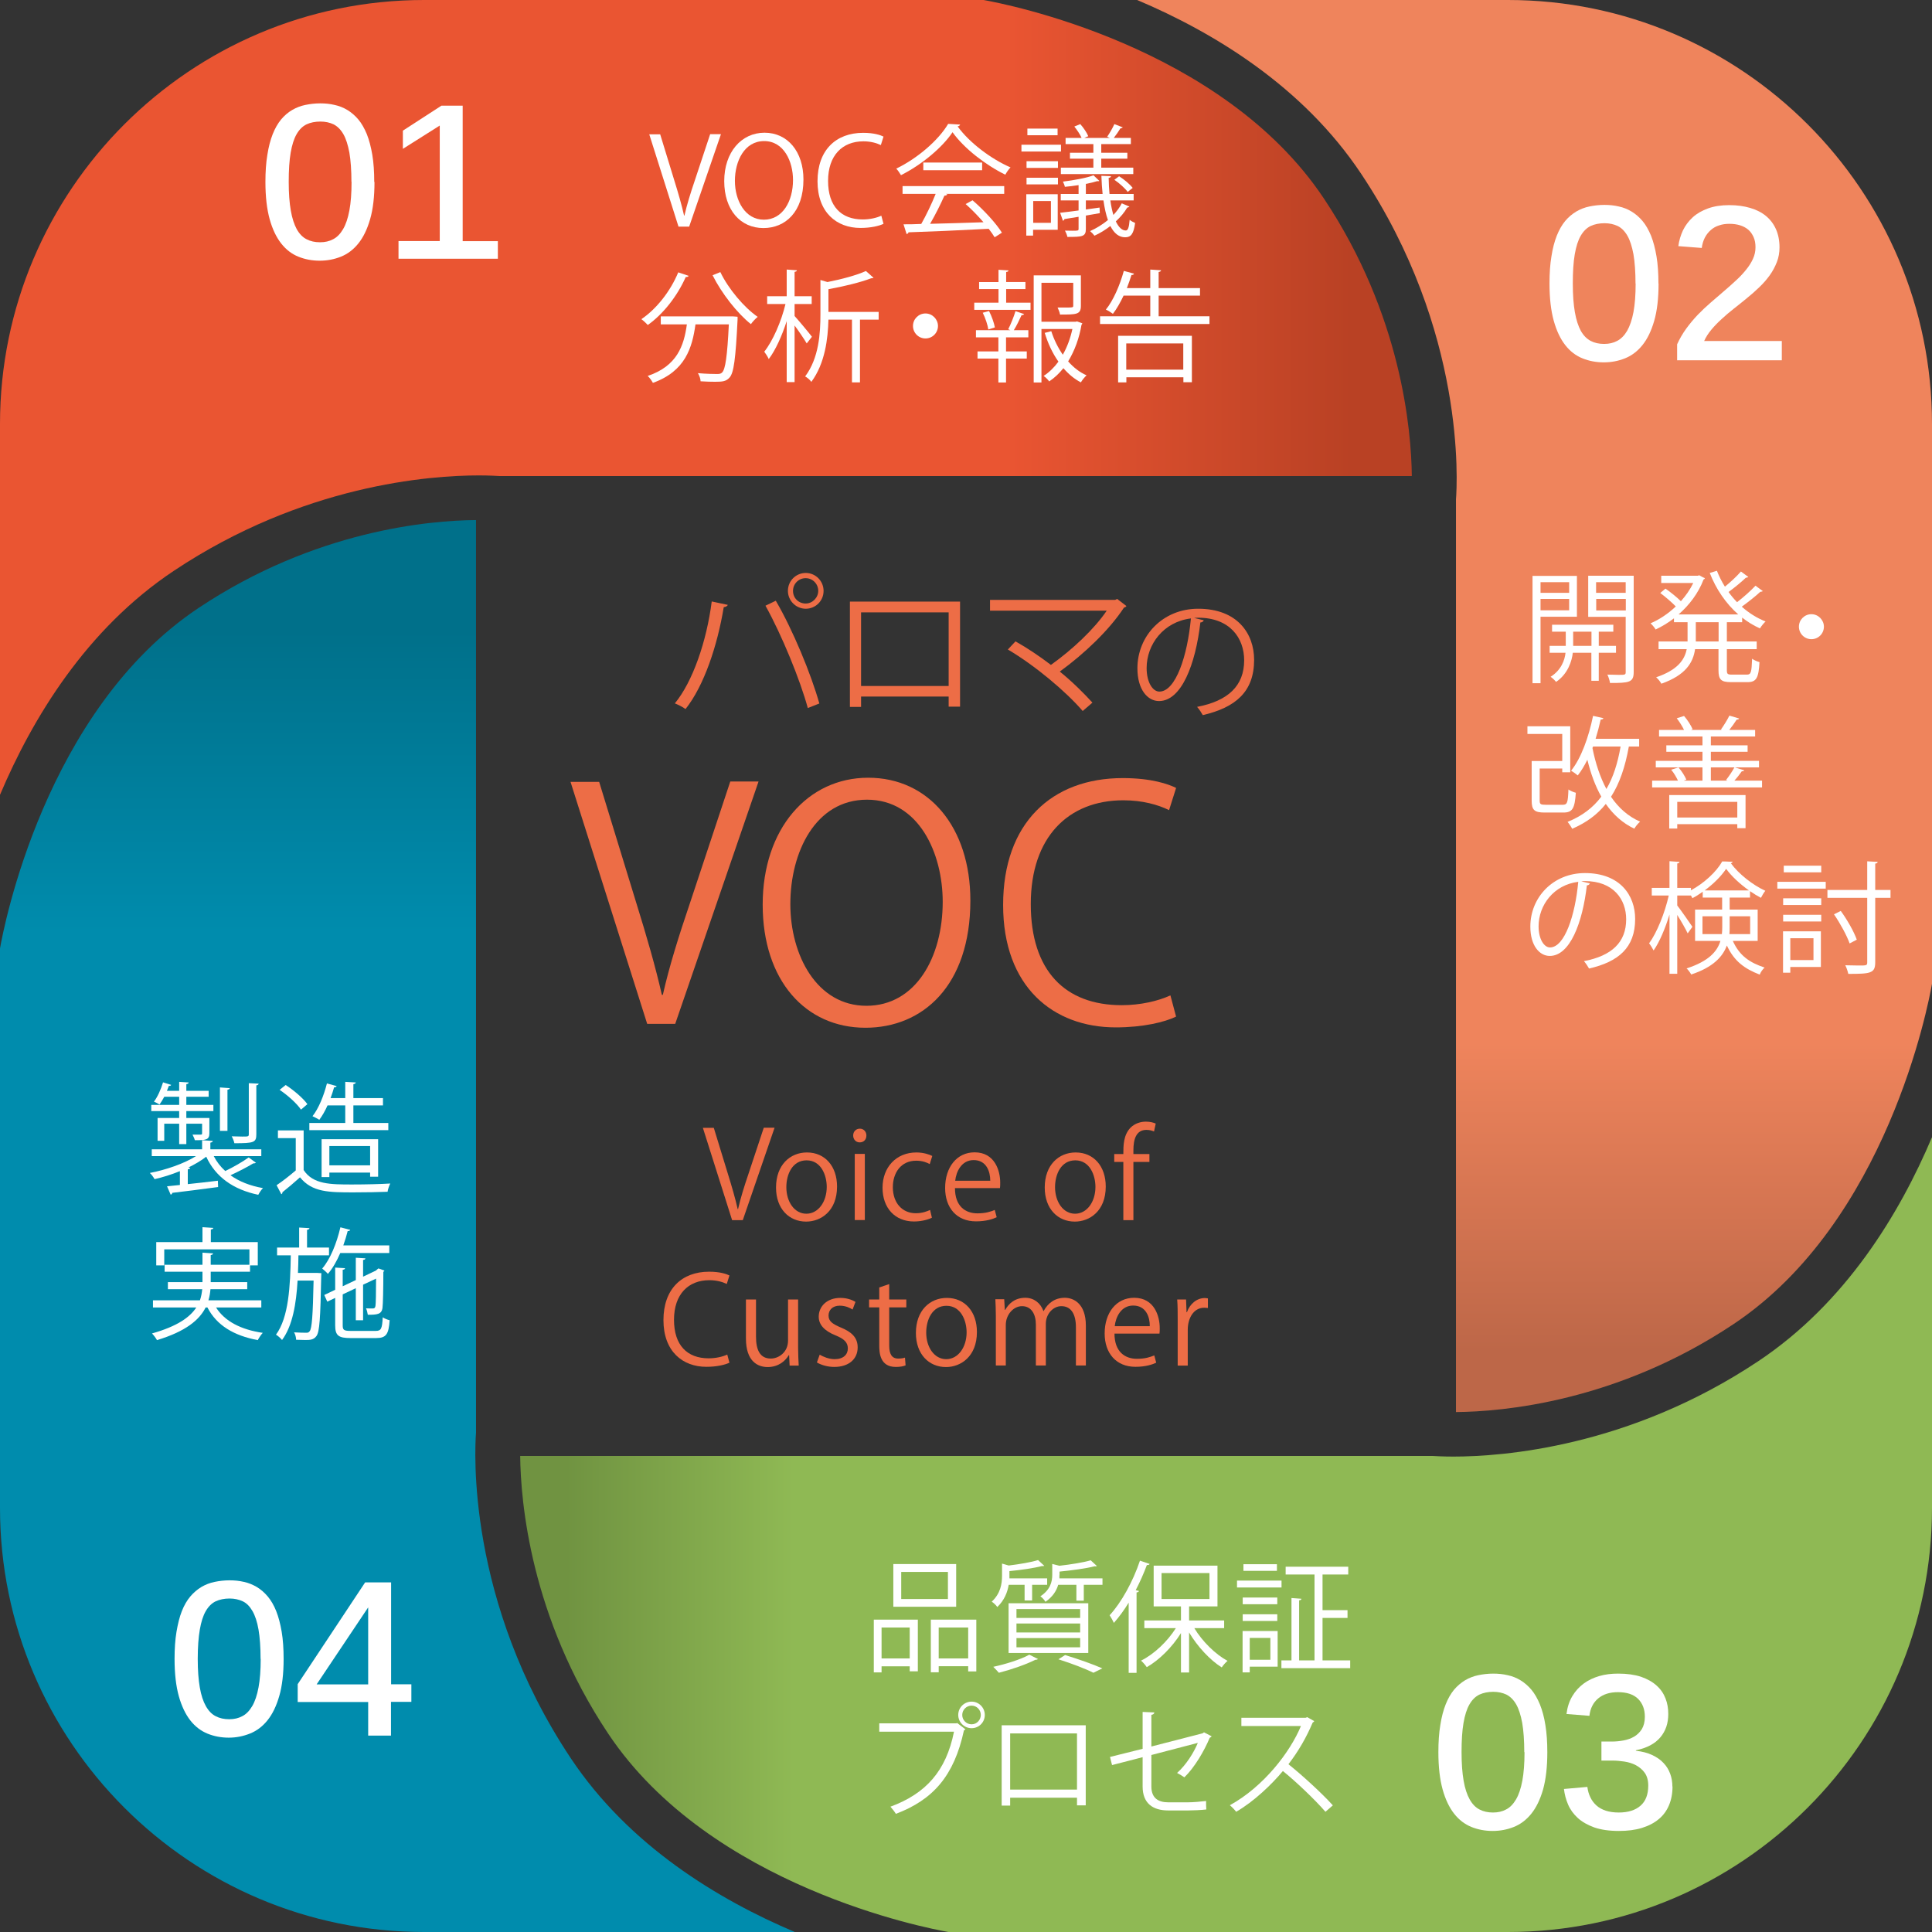 <?xml version="1.0" encoding="UTF-8"?>
<svg id="_レイヤー_2" data-name="レイヤー_2" xmlns="http://www.w3.org/2000/svg" width="56.18mm" height="56.18mm" xmlns:xlink="http://www.w3.org/1999/xlink" viewBox="0 0 159.26 159.26">
  <rect x="0" y="0" width="159.26" height="159.26" fill="#333333" stroke="none"/>
  <defs>
    <linearGradient id="_名称未設定グラデーション_25" data-name="名称未設定グラデーション 25" x1="82.95" y1="32.76" x2="111.4" y2="32.76" gradientUnits="userSpaceOnUse">
      <stop offset="0" stop-color="#ea5532"/>
      <stop offset="1" stop-color="#b94124"/>
    </linearGradient>
    <linearGradient id="_名称未設定グラデーション_86" data-name="名称未設定グラデーション 86" x1="65.41" y1="126.5" x2="46.67" y2="126.5" gradientUnits="userSpaceOnUse">
      <stop offset="0" stop-color="#8fb954"/>
      <stop offset="1" stop-color="#709341"/>
    </linearGradient>
    <linearGradient id="_名称未設定グラデーション_2" data-name="名称未設定グラデーション 2" x1="126.5" y1="85.98" x2="126.5" y2="111.38" gradientUnits="userSpaceOnUse">
      <stop offset="0" stop-color="#ef845c"/>
      <stop offset="1" stop-color="#bd6748"/>
    </linearGradient>
    <linearGradient id="_名称未設定グラデーション_66" data-name="名称未設定グラデーション 66" x1="32.76" y1="76.91" x2="32.76" y2="52" gradientUnits="userSpaceOnUse">
      <stop offset="0" stop-color="#008cad"/>
      <stop offset="1" stop-color="#00708a"/>
    </linearGradient>
  </defs>
  <g id="_製販一体_x5F_上" data-name="製販一体_x5F_上">
    <g>
      <g>
        <g>
          <path d="M63.85,92.96l-2.62,7.62h-.88l-2.41-7.61h.9l1.17,3.82c.32,1.03.6,1.99.8,2.88h.03c.2-.89.51-1.88.85-2.88l1.27-3.83h.89Z" style="fill: #ed6d46;"/>
          <path d="M69,97.81c0,2.03-1.34,2.89-2.55,2.89-1.4,0-2.48-1.05-2.48-2.81,0-1.86,1.16-2.89,2.55-2.89,1.49,0,2.48,1.14,2.48,2.81ZM66.49,95.65c-1.18,0-1.67,1.16-1.67,2.21,0,1.21.67,2.19,1.65,2.19s1.68-.98,1.68-2.21c0-.97-.47-2.19-1.66-2.19Z" style="fill: #ed6d46;"/>
          <path d="M70.87,94.17c-.32,0-.54-.25-.54-.57s.23-.56.55-.56.54.25.54.56c0,.35-.23.57-.55.57ZM71.29,100.57h-.83v-5.45h.83v5.45Z" style="fill: #ed6d46;"/>
          <path d="M76.82,100.38c-.24.12-.78.31-1.48.31-1.56,0-2.59-1.11-2.59-2.78s1.11-2.91,2.79-2.91c.61,0,1.1.18,1.31.29l-.21.67c-.23-.13-.59-.28-1.12-.28-1.26,0-1.92,1.01-1.92,2.18,0,1.32.79,2.15,1.89,2.15.54,0,.91-.15,1.18-.27l.15.64Z" style="fill: #ed6d46;"/>
          <path d="M82.16,100.34c-.31.15-.88.34-1.71.34-1.59,0-2.54-1.12-2.54-2.75,0-1.71.96-2.94,2.43-2.94,1.68,0,2.11,1.54,2.11,2.49,0,.19,0,.33-.02.46h-3.71c0,1.51.87,2.08,1.85,2.08.68,0,1.09-.14,1.43-.28l.16.6ZM81.63,97.33c0-.74-.3-1.7-1.37-1.7-1,0-1.44.95-1.52,1.7h2.89Z" style="fill: #ed6d46;"/>
          <path d="M91.15,97.81c0,2.03-1.34,2.89-2.55,2.89-1.4,0-2.48-1.05-2.48-2.81,0-1.86,1.16-2.89,2.55-2.89,1.49,0,2.48,1.14,2.48,2.81ZM88.64,95.65c-1.18,0-1.67,1.16-1.67,2.21,0,1.21.67,2.19,1.65,2.19s1.68-.98,1.68-2.21c0-.97-.47-2.19-1.66-2.19Z" style="fill: #ed6d46;"/>
          <path d="M92.6,95.13c0-.68,0-1.57.6-2.18.36-.35.83-.49,1.26-.49.35,0,.63.08.81.16l-.14.65c-.15-.06-.34-.13-.63-.13-.86,0-1.07.8-1.07,1.68v.31h1.32v.65h-1.32v4.8h-.83v-4.8h-.75v-.65h.75Z" style="fill: #ed6d46;"/>
          <path d="M60.13,112.33c-.35.17-1.03.34-1.9.34-1.96,0-3.54-1.27-3.54-3.85s1.53-3.99,3.76-3.99c.91,0,1.44.19,1.68.31l-.22.7c-.35-.17-.84-.31-1.44-.31-1.73,0-2.91,1.16-2.91,3.26s1.08,3.18,2.86,3.18c.58,0,1.15-.13,1.53-.31l.18.67Z" style="fill: #ed6d46;"/>
          <path d="M65.79,111.12c0,.56.03,1.03.05,1.45h-.75l-.04-.86h-.03c-.25.43-.81.98-1.74.98-.82,0-1.79-.47-1.79-2.35v-3.22h.83v3.07c0,1.06.31,1.8,1.22,1.8.65,0,1.42-.52,1.42-1.48v-3.39h.83v4Z" style="fill: #ed6d46;"/>
          <path d="M70.28,107.95c-.2-.13-.57-.32-1.06-.32-.6,0-.92.37-.92.81,0,.47.31.69,1.01.99.88.36,1.39.82,1.39,1.64,0,.97-.74,1.61-1.93,1.61-.54,0-1.06-.15-1.43-.37l.23-.64c.29.17.76.37,1.23.37.73,0,1.09-.39,1.09-.88s-.29-.79-1.01-1.08c-.92-.37-1.39-.88-1.39-1.54,0-.85.68-1.55,1.78-1.55.52,0,.96.15,1.25.33l-.24.63Z" style="fill: #ed6d46;"/>
          <path d="M72.48,106.13l.82-.28v1.27h1.41v.65h-1.41v3.15c0,.69.21,1.07.74,1.07.25,0,.42-.03.56-.08l.05.64c-.18.08-.46.13-.81.13-1.32,0-1.36-1.2-1.36-1.78v-3.13h-.84v-.65h.84v-.99Z" style="fill: #ed6d46;"/>
          <path d="M80.53,109.8c0,2.03-1.34,2.89-2.55,2.89-1.4,0-2.48-1.05-2.48-2.81,0-1.86,1.16-2.89,2.55-2.89,1.49,0,2.48,1.14,2.48,2.81ZM78.02,107.64c-1.18,0-1.67,1.16-1.67,2.21,0,1.21.67,2.19,1.65,2.19s1.68-.98,1.68-2.21c0-.97-.47-2.19-1.66-2.19Z" style="fill: #ed6d46;"/>
          <path d="M89.51,112.56h-.82v-3.15c0-1.06-.38-1.74-1.2-1.74-.67,0-1.28.63-1.28,1.46v3.43h-.82v-3.36c0-.87-.37-1.53-1.14-1.53-.71,0-1.34.7-1.34,1.55v3.34h-.82v-4.05c0-.56-.02-.96-.04-1.41h.73l.05.88h.03c.3-.53.8-1,1.66-1,.71,0,1.26.44,1.49,1.09h.02c.36-.65.91-1.09,1.75-1.09.67,0,1.73.43,1.73,2.3v3.28Z" style="fill: #ed6d46;"/>
          <path d="M95.31,112.33c-.31.15-.88.34-1.71.34-1.59,0-2.54-1.12-2.54-2.75,0-1.71.96-2.94,2.43-2.94,1.68,0,2.11,1.54,2.11,2.49,0,.19,0,.33-.02.46h-3.71c0,1.51.87,2.08,1.85,2.08.68,0,1.09-.14,1.43-.28l.16.6ZM94.78,109.32c.01-.74-.3-1.7-1.37-1.7-1,0-1.44.95-1.52,1.7h2.89Z" style="fill: #ed6d46;"/>
          <path d="M99.57,107.82c-.09,0-.18-.02-.3-.02-.9,0-1.36.89-1.36,1.81v2.96h-.83v-3.82c0-.58,0-1.11-.04-1.63h.73l.04,1.05h.03c.24-.68.81-1.17,1.48-1.17.09,0,.16.02.25.03v.79Z" style="fill: #ed6d46;"/>
        </g>
        <g>
          <path d="M60,49.85c-.04.1-.14.18-.34.2-.52,3.15-1.61,6.46-3.15,8.4-.24-.18-.59-.35-.88-.47,1.47-1.78,2.62-5.11,3.04-8.4l1.32.28ZM66.59,58.37c-.62-2.29-2.14-6.02-3.49-8.44l.85-.41c1.38,2.35,2.91,6.04,3.59,8.47l-.96.38ZM66.42,47.23c.81,0,1.47.66,1.47,1.48s-.66,1.47-1.47,1.47-1.47-.67-1.47-1.47c0-.85.68-1.48,1.47-1.48ZM67.45,48.71c0-.59-.47-1.05-1.04-1.05s-1.04.46-1.04,1.05.46,1.04,1.04,1.04,1.04-.5,1.04-1.04Z" style="fill: #ed6d46;"/>
          <path d="M79.14,49.6v8.65h-.94v-.83h-7.22v.85h-.92v-8.68h9.08ZM78.2,56.55v-6.07h-7.22v6.07h7.22Z" style="fill: #ed6d46;"/>
          <path d="M92.85,49.96c-.04.07-.1.1-.2.13-1.22,1.86-3.28,3.81-5.29,5.27,1.01.81,2.02,1.82,2.69,2.56l-.8.69c-1.38-1.61-3.96-3.77-6.17-5.07l.63-.67c.93.52,1.98,1.22,2.92,1.94,1.77-1.26,3.57-2.95,4.6-4.47h-9.62v-.89h10.32l.16-.08.77.59Z" style="fill: #ed6d46;"/>
          <path d="M99.23,51.13c-.04.1-.13.18-.28.18-.4,3.46-1.56,6.48-3.41,6.48-.94,0-1.78-.94-1.78-2.7,0-2.67,2.08-4.91,5.01-4.91,3.22,0,4.61,2.04,4.61,4.21,0,2.65-1.54,3.93-4.23,4.56-.1-.18-.29-.48-.47-.68,2.56-.49,3.88-1.74,3.88-3.84,0-1.84-1.18-3.51-3.79-3.51-.11,0-.23.01-.33.02l.79.19ZM98.16,50.98c-2.25.28-3.64,2.14-3.64,4.09,0,1.19.51,1.94,1.05,1.94,1.35,0,2.32-2.97,2.6-6.03Z" style="fill: #ed6d46;"/>
          <path d="M62.53,64.42l-6.87,19.98h-2.31l-6.32-19.95h2.36l3.07,10.01c.84,2.7,1.57,5.22,2.1,7.55h.08c.52-2.33,1.34-4.93,2.23-7.55l3.33-10.04h2.33Z" style="fill: #ed6d46;"/>
          <path d="M79.99,74.23c0,7.03-3.93,10.49-8.65,10.49-4.95,0-8.47-3.91-8.47-10.15s3.7-10.46,8.7-10.46,8.42,4.09,8.42,10.12ZM65.15,74.52c0,4.25,2.2,8.39,6.27,8.39s6.29-4.01,6.29-8.57c0-4.01-1.97-8.42-6.24-8.42s-6.32,4.35-6.32,8.6Z" style="fill: #ed6d46;"/>
          <path d="M96.95,83.8c-.92.45-2.7.89-4.98.89-5.14,0-9.28-3.33-9.28-10.09s4.01-10.46,9.86-10.46c2.39,0,3.77.5,4.4.81l-.58,1.83c-.92-.45-2.2-.81-3.77-.81-4.54,0-7.63,3.04-7.63,8.55s2.83,8.34,7.5,8.34c1.52,0,3.01-.34,4.01-.81l.47,1.76Z" style="fill: #ed6d46;"/>
        </g>
      </g>
      <g>
        <path d="M0,65.52c2.67-6.31,7.11-13.66,14.32-18.46,10.66-7.11,21.13-7.87,25.14-7.87.9,0,1.48.04,1.7.05h75.22c-.04-3.75-.84-13.27-7.25-22.88C100.72,3.74,82.79.3,81.08,0h-46.13C15.68,0,0,15.68,0,34.95v30.57Z" style="fill: url(#_名称未設定グラデーション_25);"/>
        <path d="M159.26,93.74c-2.67,6.31-7.11,13.66-14.31,18.46-10.66,7.11-21.13,7.87-25.14,7.87-.89,0-1.48-.04-1.7-.05H42.88c.04,3.75.84,13.27,7.25,22.88,8.43,12.65,26.34,16.06,28.05,16.36h46.13c19.27,0,34.95-15.68,34.95-34.95v-30.57Z" style="fill: url(#_名称未設定グラデーション_86);"/>
        <path d="M159.26,81.08v-46.13c0-19.27-15.68-34.95-34.95-34.95h-30.57c6.31,2.67,13.66,7.11,18.46,14.32,8.66,12.99,7.92,25.54,7.82,26.85v75.23c3.82-.03,13.25-.83,22.88-7.25,12.65-8.43,16.06-26.35,16.36-28.05Z" style="fill: url(#_名称未設定グラデーション_2);"/>
        <path d="M0,78.18v46.13c0,19.27,15.68,34.95,34.95,34.95h30.57c-6.31-2.67-13.66-7.11-18.46-14.31-8.66-12.99-7.92-25.55-7.82-26.85V42.87c-3.82.03-13.25.83-22.88,7.25C3.71,58.56.3,76.47,0,78.18Z" style="fill: url(#_名称未設定グラデーション_66);"/>
      </g>
      <g>
        <g>
          <path d="M30.87,15c0,1.22-.12,2.24-.36,3.07-.24.83-.56,1.49-.97,2-.41.51-.89.87-1.44,1.09-.55.22-1.13.33-1.75.33s-1.21-.11-1.75-.33c-.55-.22-1.02-.58-1.42-1.09-.4-.51-.72-1.17-.95-2-.23-.83-.35-1.85-.35-3.07,0-.85.05-1.59.16-2.24.1-.65.25-1.22.44-1.7.19-.48.42-.88.69-1.21.27-.32.58-.59.91-.78.34-.2.7-.34,1.09-.42.39-.08.8-.13,1.23-.13s.8.04,1.18.13c.38.08.73.22,1.06.42.33.2.63.46.9.78.27.32.5.73.7,1.21.19.48.34,1.05.45,1.7.11.65.16,1.4.16,2.24ZM28.97,15c0-.97-.06-1.78-.17-2.42-.12-.64-.28-1.15-.5-1.53s-.49-.64-.8-.8c-.32-.15-.68-.23-1.09-.23-.43,0-.82.08-1.14.23-.33.16-.6.43-.82.81-.22.38-.38.89-.49,1.53-.11.64-.16,1.44-.16,2.4s.06,1.73.17,2.36c.11.64.28,1.15.49,1.54.22.39.49.67.81.83.32.17.69.25,1.11.25s.76-.08,1.08-.25c.32-.16.59-.44.82-.83.23-.39.4-.9.52-1.54.12-.64.18-1.42.18-2.36Z" style="fill: #fff;"/>
          <path d="M32.85,19.87h3.4v-9.52l-3.04,1.92v-1.5l3.18-2.06h1.75v11.17h2.9v1.45h-8.19v-1.45Z" style="fill: #fff;"/>
        </g>
        <g>
          <path d="M136.72,23.38c0,1.22-.12,2.24-.36,3.07-.24.83-.56,1.49-.97,2-.41.51-.89.87-1.44,1.09-.55.22-1.13.33-1.75.33s-1.21-.11-1.75-.33c-.55-.22-1.02-.58-1.42-1.09-.4-.51-.72-1.18-.95-2.01-.23-.83-.35-1.85-.35-3.07,0-.84.05-1.59.16-2.24.1-.65.25-1.22.44-1.7.19-.48.42-.88.69-1.21.27-.32.58-.58.91-.78.34-.2.7-.34,1.09-.42.39-.08.8-.13,1.23-.13s.81.04,1.19.13c.38.08.73.22,1.06.42.33.2.63.46.9.78.27.32.5.73.7,1.21.19.48.34,1.05.45,1.7.11.65.16,1.4.16,2.24ZM134.82,23.38c0-.97-.06-1.78-.17-2.42-.12-.64-.28-1.15-.5-1.53-.22-.38-.49-.65-.8-.8-.32-.15-.68-.23-1.09-.23-.43,0-.82.08-1.14.23-.33.16-.6.43-.82.81-.22.38-.38.89-.49,1.53-.11.64-.16,1.44-.16,2.4s.06,1.73.17,2.36c.11.64.28,1.15.49,1.54.22.39.49.66.81.83.32.17.69.25,1.11.25s.76-.08,1.08-.25c.32-.17.59-.44.82-.83.22-.39.4-.9.52-1.54.12-.64.18-1.42.18-2.36Z" style="fill: #fff;"/>
          <path d="M138.25,29.71v-1.33c.21-.46.46-.89.75-1.29.29-.4.61-.78.95-1.14.35-.36.7-.69,1.07-1.01.37-.32.73-.63,1.08-.93.35-.3.69-.6,1-.89.32-.29.59-.58.83-.88.24-.29.43-.59.57-.9.14-.3.21-.62.21-.96,0-.32-.05-.6-.16-.84-.11-.24-.25-.45-.44-.61-.19-.16-.42-.28-.68-.36-.26-.08-.55-.12-.87-.12s-.59.04-.85.13c-.26.08-.49.21-.68.38-.2.17-.36.38-.49.62-.13.25-.22.54-.26.86l-1.93-.15c.06-.46.19-.89.38-1.3.2-.41.47-.77.81-1.08.34-.31.76-.55,1.26-.73.5-.18,1.08-.27,1.74-.27s1.22.08,1.73.23c.51.15.95.37,1.31.67s.63.66.82,1.09c.19.43.29.93.29,1.49,0,.43-.07.84-.22,1.22-.15.38-.34.74-.59,1.09-.25.34-.53.67-.86.98-.32.31-.66.61-1.02.9-.35.29-.71.58-1.07.86-.36.28-.7.57-1.01.86-.32.29-.6.58-.85.88-.25.3-.45.61-.59.93h6.4v1.59h-8.65Z" style="fill: #fff;"/>
        </g>
        <g>
          <path d="M127.55,144.44c0,1.22-.12,2.24-.35,3.07-.24.83-.56,1.49-.97,2-.41.51-.89.87-1.44,1.09-.55.22-1.13.33-1.75.33s-1.21-.11-1.75-.33c-.54-.22-1.02-.58-1.42-1.09-.4-.51-.72-1.17-.95-2-.23-.83-.35-1.85-.35-3.07,0-.85.05-1.59.16-2.24.1-.65.25-1.22.44-1.7.19-.48.42-.88.69-1.21.27-.32.58-.58.91-.78.34-.2.7-.34,1.09-.42.39-.08.8-.13,1.23-.13s.81.04,1.19.13c.38.08.73.22,1.06.42.33.2.63.46.9.78.27.32.5.73.7,1.21.19.48.35,1.04.45,1.7.11.65.16,1.4.16,2.24ZM125.65,144.44c0-.97-.06-1.78-.17-2.42-.12-.64-.28-1.15-.5-1.53-.22-.38-.49-.64-.8-.8-.32-.15-.68-.23-1.09-.23-.43,0-.81.08-1.14.23-.33.16-.6.43-.82.81-.22.38-.38.89-.49,1.53-.11.64-.16,1.44-.16,2.4s.06,1.73.17,2.36c.11.64.28,1.15.5,1.54.22.39.49.67.81.83.32.17.69.25,1.11.25s.76-.08,1.08-.25c.32-.16.59-.44.82-.83.23-.39.4-.9.52-1.54.12-.64.18-1.42.18-2.36Z" style="fill: #fff;"/>
          <path d="M137.87,147.27c0,.57-.1,1.09-.29,1.54-.19.45-.47.84-.85,1.15-.37.31-.83.55-1.38.72-.55.17-1.18.25-1.9.25-.8,0-1.48-.1-2.03-.29-.55-.2-1.01-.46-1.36-.78-.35-.32-.62-.69-.8-1.11-.18-.42-.29-.85-.34-1.28l1.93-.17c.04.31.12.6.25.86.12.26.29.48.5.67.21.19.47.33.77.43.31.1.66.15,1.07.15.77,0,1.37-.19,1.79-.56.43-.37.64-.93.64-1.66,0-.43-.1-.78-.29-1.05-.19-.27-.44-.47-.73-.63-.29-.15-.61-.25-.95-.3-.34-.05-.66-.08-.95-.08h-.94v-1.57h.88c.31,0,.62-.03.94-.09.32-.06.61-.16.87-.31.26-.15.47-.36.64-.62.16-.27.25-.61.25-1.02,0-.62-.19-1.11-.56-1.48-.38-.37-.93-.55-1.66-.55-.67,0-1.21.17-1.62.51-.41.34-.66.82-.73,1.44l-1.89-.15c.07-.56.23-1.05.48-1.47.25-.42.56-.76.94-1.04.38-.28.81-.48,1.29-.62.48-.14,1-.2,1.55-.2.73,0,1.36.09,1.88.26.52.18.95.42,1.28.72.34.3.58.65.74,1.06.16.4.23.83.23,1.29,0,.37-.05.73-.16,1.05-.11.32-.27.61-.49.87s-.49.48-.83.66c-.34.18-.73.32-1.19.41v.04c.52.06.96.17,1.34.35.38.18.69.39.94.66.25.26.43.56.55.89.12.33.18.68.18,1.05Z" style="fill: #fff;"/>
        </g>
        <g>
          <path d="M23.38,136.75c0,1.21-.12,2.24-.36,3.06-.24.83-.56,1.49-.97,2-.41.51-.89.87-1.44,1.09-.55.22-1.13.34-1.75.34s-1.21-.11-1.75-.33c-.54-.22-1.02-.58-1.42-1.09-.4-.51-.72-1.18-.95-2-.23-.83-.35-1.85-.35-3.07,0-.85.05-1.59.16-2.24.11-.65.25-1.22.44-1.7.19-.48.42-.88.7-1.21.27-.32.58-.58.91-.78.34-.2.7-.34,1.09-.42.39-.08.8-.13,1.23-.13s.81.04,1.19.13c.38.08.73.23,1.06.42.33.2.63.46.9.78.27.32.51.73.7,1.21.19.48.34,1.05.45,1.7.11.65.16,1.4.16,2.24ZM21.48,136.75c0-.97-.06-1.78-.17-2.42-.11-.64-.28-1.15-.5-1.53-.22-.38-.48-.65-.8-.8-.32-.15-.68-.23-1.09-.23-.43,0-.81.08-1.14.23-.33.16-.6.43-.82.81-.22.38-.38.89-.49,1.53-.11.64-.17,1.44-.17,2.4s.06,1.72.17,2.36c.11.64.28,1.15.5,1.54.22.39.49.67.81.83.32.17.69.25,1.11.25s.76-.08,1.08-.25c.32-.16.59-.44.82-.83.23-.39.4-.9.52-1.54.12-.64.18-1.42.18-2.36Z" style="fill: #fff;"/>
          <path d="M32.23,140.3v2.77h-1.88v-2.77h-5.81v-1.47l5.56-8.39h2.14v8.4h1.67v1.45h-1.67ZM30.35,132.5l-4.25,6.35h4.25v-6.35Z" style="fill: #fff;"/>
        </g>
      </g>
      <g>
        <path d="M59.43,11.06l-2.62,7.62h-.88l-2.41-7.61h.9l1.17,3.82c.32,1.03.6,1.99.8,2.88h.03c.2-.89.51-1.88.85-2.88l1.27-3.83h.89Z" style="fill: #fff;"/>
        <path d="M66.23,14.8c0,2.68-1.5,4-3.3,4-1.89,0-3.23-1.49-3.23-3.87s1.41-3.99,3.32-3.99,3.21,1.56,3.21,3.86ZM60.58,14.91c0,1.62.84,3.2,2.39,3.2s2.4-1.53,2.4-3.27c0-1.53-.75-3.21-2.38-3.21s-2.41,1.66-2.41,3.28Z" style="fill: #fff;"/>
        <path d="M72.83,18.45c-.35.17-1.03.34-1.9.34-1.96,0-3.54-1.27-3.54-3.85s1.53-3.99,3.76-3.99c.91,0,1.44.19,1.68.31l-.22.7c-.35-.17-.84-.31-1.44-.31-1.73,0-2.91,1.16-2.91,3.26s1.08,3.18,2.86,3.18c.58,0,1.15-.13,1.53-.31l.18.67Z" style="fill: #fff;"/>
        <path d="M79.15,10.27c-.03.08-.11.13-.21.15.98,1.36,2.79,2.7,4.36,3.38-.16.16-.32.4-.43.6-1.59-.78-3.39-2.15-4.35-3.5-.83,1.24-2.5,2.66-4.25,3.54-.08-.14-.25-.4-.39-.54,1.76-.85,3.49-2.35,4.28-3.69l.99.06ZM74.4,15.98v-.64h8.38v.64h-4.81l.12.04c-.03.07-.11.1-.24.11-.3.68-.75,1.58-1.18,2.32,1.33-.03,2.88-.08,4.4-.13-.45-.52-.97-1.06-1.47-1.5l.57-.31c.94.81,1.95,1.91,2.42,2.67l-.6.38c-.13-.21-.29-.45-.49-.7-2.43.13-5.01.24-6.61.29-.02.09-.08.13-.16.14l-.25-.8c.42,0,.91,0,1.46-.03.41-.72.88-1.7,1.19-2.48h-2.74ZM76.11,13.4h4.85v.63h-4.85v-.63Z" style="fill: #fff;"/>
        <path d="M87.46,11.93v.56h-3.26v-.56h3.26ZM87.19,16.01v2.93h-2.03v.48h-.56v-3.41h2.59ZM84.62,13.84v-.55h2.59v.55h-2.59ZM84.62,15.2v-.55h2.59v.55h-2.59ZM87.18,10.6v.55h-2.49v-.55h2.49ZM86.63,16.57h-1.46v1.8h1.46v-1.8ZM91.53,16.52c.06.46.15.86.25,1.2.28-.3.52-.62.69-.96l.63.27s-.08.08-.18.08c-.23.4-.56.79-.94,1.14.24.5.52.75.82.75.17,0,.27-.22.32-.88.13.11.31.2.45.26-.12.9-.34,1.18-.82,1.18-.51,0-.91-.32-1.22-.93-.41.32-.85.59-1.31.8-.08-.11-.24-.28-.36-.38.51-.23,1.02-.54,1.47-.91-.16-.44-.28-.99-.37-1.62h-1.45v.75l1.13-.16.02.46-1.15.2v1.11c0,.63-.3.65-1.52.65-.03-.15-.12-.37-.2-.52.23,0,.44.01.6.01.46,0,.52,0,.52-.15v-1l-1.17.19c0,.07-.07.12-.12.14l-.23-.66c.42-.05.95-.11,1.52-.19v-.83h-1.47v-.53h1.47v-.73c-.38.06-.77.11-1.13.14-.02-.12-.1-.3-.16-.43.89-.11,1.95-.3,2.52-.52l.48.46s-.05.03-.09.03c-.03,0-.05,0-.08-.01-.25.08-.58.16-.94.23v.83h1.38c-.05-.46-.08-.96-.1-1.5l.79.03c0,.08-.06.13-.19.14.01.48.03.93.07,1.33h1.99v.53h-1.92ZM90.13,12.59v-.71h-2.29v-.51h1.32c-.12-.28-.37-.65-.6-.94l.49-.2c.27.3.55.72.66,1-.08.03-.17.06-.33.14h2.11l-.22-.1c.2-.29.46-.74.59-1.04l.7.27s-.1.08-.2.08c-.14.23-.35.54-.55.79h1.41v.51h-2.44v.71h2.15v.49h-2.15v.74h2.64v.53h-5.97v-.53h2.68v-.74h-1.93v-.49h1.93ZM92.96,15.82c-.22-.3-.69-.72-1.1-1l.39-.29c.42.26.89.66,1.12.96l-.41.33Z" style="fill: #fff;"/>
        <path d="M56.77,22.74c-.04.07-.11.1-.24.09-.7,1.58-1.86,3.06-3.13,3.96-.12-.13-.36-.36-.53-.48,1.24-.84,2.39-2.29,3.04-3.86l.86.29ZM60.26,26.08h.16s.38.03.38.03c0,.07,0,.16,0,.24-.16,3.23-.31,4.39-.66,4.77-.28.32-.58.35-1.19.35-.34,0-.77-.01-1.2-.04,0-.2-.1-.48-.22-.67.68.06,1.33.07,1.57.07.21,0,.33-.02.43-.13.26-.26.42-1.3.55-3.96h-2.75c-.27,1.92-.83,3.86-3.51,4.82-.09-.17-.27-.43-.43-.57,2.42-.81,2.99-2.49,3.23-4.25h-2.15v-.66h5.8ZM59.38,22.43c.66,1.38,1.97,2.93,3.08,3.69-.18.14-.43.41-.56.6-1.12-.89-2.41-2.53-3.16-4.03l.64-.26Z" style="fill: #fff;"/>
        <path d="M65.5,26.05c.34.37,1.23,1.44,1.43,1.71l-.43.55c-.19-.33-.63-.98-1-1.48v4.67h-.65v-5.03c-.39,1.22-.93,2.41-1.48,3.13-.08-.19-.25-.45-.37-.61.7-.87,1.41-2.5,1.75-3.93h-1.51v-.64h1.61v-2.2l.84.06c0,.07-.06.11-.19.13v2.01h1.41v.64h-1.41v.99ZM72.43,25.71v.64h-1.54v5.17h-.66v-5.17h-1.94c-.04,1.57-.28,3.61-1.41,5.13-.09-.15-.34-.36-.51-.45,1.14-1.52,1.26-3.57,1.26-5.11v-2.84l.58.17c1.17-.23,2.43-.57,3.17-.91l.63.56s-.06.04-.2.04c-.85.33-2.25.67-3.52.9v1.87h4.14Z" style="fill: #fff;"/>
        <path d="M77.32,26.87c0,.57-.46,1.03-1.03,1.03s-1.03-.46-1.03-1.03.46-1.03,1.03-1.03,1.03.48,1.03,1.03Z" style="fill: #fff;"/>
        <path d="M82.94,23.83v1.12h2.01v.59h-4.64v-.59h2v-1.12h-1.6v-.58h1.6v-1.01l.82.05c0,.07-.06.12-.19.13v.83h1.59v.58h-1.59ZM83.11,27.14c.21-.4.47-1.06.6-1.49l.71.24c-.03.06-.1.09-.21.09-.16.35-.41.88-.64,1.24h1.2v.59h-1.84v1.16h1.71v.59h-1.71v1.97h-.63v-1.97h-1.72v-.59h1.72v-1.16h-1.85v-.59h2.84l-.18-.08ZM81.47,27.16c-.05-.36-.24-.94-.46-1.38l.52-.14c.22.43.42,1,.48,1.35l-.54.17ZM88.8,26.5l.42.15c-.02.06-.04.09-.07.13-.18,1.06-.55,2.11-1.1,3.01.44.5.95.9,1.52,1.15-.16.14-.37.4-.47.58-.54-.28-1.02-.68-1.44-1.17-.34.42-.72.79-1.17,1.09-.11-.15-.3-.34-.46-.45.47-.31.88-.71,1.22-1.18-.49-.69-.87-1.51-1.13-2.37l.54-.14c.22.69.55,1.36.95,1.94.37-.65.63-1.38.79-2.12h-2.55v4.41h-.64v-8.83h3.89v2.51c0,.72-.36.72-1.72.72-.02-.17-.12-.41-.2-.58.26,0,.51,0,.7,0,.55,0,.59,0,.59-.16v-1.88h-2.62v3.21h2.83l.12-.03Z" style="fill: #fff;"/>
        <path d="M95.5,26.07h4.2v.64h-9.02v-.64h4.14v-1.7h-2.2c-.27.57-.57,1.1-.88,1.5-.14-.11-.4-.27-.58-.35.6-.73,1.15-1.99,1.48-3.19l.84.23c-.02.07-.09.11-.21.11-.11.36-.24.72-.38,1.08h1.93v-1.53l.89.06c-.01.07-.06.12-.2.14v1.33h3.41v.62h-3.41v1.7ZM92.17,31.52v-3.84h6.08v3.83h-.7v-.41h-4.7v.42h-.68ZM97.54,28.31h-4.7v2.16h4.7v-2.16Z" style="fill: #fff;"/>
      </g>
      <g>
        <path d="M72.03,137.86v-4.35h3.63v4.26h-.67v-.41h-2.32v.5h-.64ZM74.99,134.16h-2.32v2.55h2.32v-2.55ZM78.82,128.93v3.52h-5.18v-3.52h5.18ZM78.14,131.81v-2.23h-3.85v2.23h3.85ZM76.73,133.51h3.75v4.27h-.67v-.43h-2.43v.5h-.65v-4.34ZM77.38,136.71h2.43v-2.55h-2.43v2.55Z" style="fill: #fff;"/>
        <path d="M84.46,130.64h-1.31c-.1.61-.36,1.28-.94,1.83-.09-.14-.31-.35-.46-.44.72-.66.85-1.47.85-2.12v-1.02l.55.16c.89-.11,1.86-.27,2.42-.45l.51.47s-.06.03-.1.03c-.03,0-.05,0-.08-.01-.64.17-1.73.33-2.69.42v.6h3.11v.53h-1.24v1.29h-.62v-1.29ZM85.57,136.76s-.12.08-.22.06c-.8.4-2.02.82-3.01,1.07-.12-.13-.33-.37-.46-.49.98-.21,2.23-.59,2.97-1l.72.36ZM83.14,136.26v-4.1h6.57v4.1h-6.57ZM83.79,132.64v.73h5.25v-.73h-5.25ZM83.79,133.83v.74h5.25v-.74h-5.25ZM83.79,135.03v.76h5.25v-.76h-5.25ZM87.33,129.85c0,.08,0,.17,0,.26h3.55v.53h-1.54v1.31h-.61v-1.31h-1.5c-.14.49-.45.99-1.05,1.4-.08-.14-.27-.36-.42-.45.82-.54.98-1.2.98-1.77v-.9l.59.15c.95-.11,1.98-.27,2.58-.45l.51.47s-.06.03-.1.03c-.03,0-.05,0-.08-.01-.69.18-1.87.34-2.9.44v.3ZM90.13,137.89c-.65-.33-1.75-.75-2.88-1.11l.55-.35c1.11.34,2.33.77,3.07,1.1l-.74.36Z" style="fill: #fff;"/>
        <path d="M93.04,132.11c-.38.63-.8,1.19-1.22,1.67-.07-.16-.24-.47-.35-.63.96-1.04,1.92-2.77,2.5-4.5l.8.27c-.04.07-.11.1-.23.09-.26.7-.57,1.4-.92,2.07l.27.07c-.02.06-.07.11-.2.12v6.63h-.65v-5.79ZM100.91,134.21h-2.46c.66,1.1,1.74,2.16,2.74,2.7-.16.13-.37.37-.48.54-.97-.61-2-1.72-2.69-2.88v3.3h-.67v-3.25c-.72,1.16-1.8,2.23-2.82,2.81-.11-.17-.32-.41-.47-.54,1.06-.52,2.18-1.58,2.87-2.68h-2.6v-.63h3.02v-1.16h-2.25v-3.36h5.26v3.36h-2.34v1.16h2.89v.63ZM95.75,129.67v2.14h3.95v-2.14h-3.95Z" style="fill: #fff;"/>
        <path d="M105.64,130.29v.57h-3.67v-.57h3.67ZM105.32,134.45v2.94h-2.3v.47h-.59v-3.41h2.89ZM105.29,131.69v.55h-2.85v-.55h2.85ZM102.44,133.62v-.55h2.85v.55h-2.85ZM105.26,128.94v.55h-2.76v-.55h2.76ZM104.72,135.02h-1.7v1.8h1.7v-1.8ZM109.02,136.87h2.28v.64h-5.67v-.64h.83v-5.14l.82.06c0,.07-.06.12-.19.13v4.95h1.27v-7.08h-2.38v-.64h5.16v.64h-2.12v2.94h2.06v.64h-2.06v3.5Z" style="fill: #fff;"/>
        <path d="M72.48,142.06h6.36l.06-.03.68.52s-.06.07-.12.09c-.81,3.76-2.55,5.72-5.61,6.88-.11-.18-.31-.44-.45-.59,2.91-1.07,4.59-2.93,5.24-6.18h-6.16v-.69ZM80.09,140.27c.6,0,1.09.49,1.09,1.1s-.49,1.09-1.09,1.09-1.1-.49-1.1-1.09c0-.63.51-1.1,1.1-1.1ZM80.85,141.37c0-.43-.34-.77-.76-.77s-.77.34-.77.77.35.77.77.77c.44,0,.76-.37.76-.77Z" style="fill: #fff;"/>
        <path d="M89.5,142.22v6.6h-.72v-.63h-5.51v.65h-.7v-6.62h6.93ZM88.78,147.52v-4.63h-5.51v4.63h5.51Z" style="fill: #fff;"/>
        <path d="M99.88,143.13c-.03.05-.09.09-.16.12-.45,1.08-1.24,2.44-2.09,3.26-.15-.11-.41-.26-.6-.36.76-.68,1.38-1.68,1.71-2.48l-3.83,1v2.59c0,.98.59,1.31,1.39,1.31h1.63c.41,0,1.1-.06,1.49-.11,0,.22,0,.49.02.7-.4.05-1.1.08-1.48.08h-1.67c-1.26,0-2.1-.59-2.1-1.97v-2.42l-2.52.65-.17-.67,2.69-.67v-3.04l.97.04c-.02.12-.11.18-.25.2v2.61l4.23-1.09.11-.08.63.33Z" style="fill: #fff;"/>
        <path d="M108.34,141.88s-.07.09-.13.11c-.54,1.27-1.18,2.37-2,3.44,1.09.87,2.73,2.36,3.66,3.39l-.61.53c-.88-1.02-2.49-2.54-3.51-3.36-.88,1.07-2.4,2.53-3.85,3.36-.11-.15-.35-.4-.52-.54,2.77-1.52,4.96-4.36,5.86-6.53h-4.91v-.68h5.3l.13-.05.58.33Z" style="fill: #fff;"/>
      </g>
      <g>
        <path d="M129.99,50.84h-3v5.48h-.66v-8.85h3.66v3.38ZM129.35,47.99h-2.36v.88h2.36v-.88ZM126.99,50.31h2.36v-.94h-2.36v.94ZM133.21,53.81h-1.42v2.31h-.61v-2.31h-1.53c-.07.65-.39,1.74-1.38,2.4-.1-.13-.3-.32-.45-.42.88-.55,1.17-1.39,1.23-1.98h-1.31v-.57h1.33v-1.17h-1.13v-.57h5.05v.57h-1.2v1.17h1.42v.57ZM129.68,53.24h1.51v-1.17h-1.51v1.17ZM134.67,47.46v7.94c0,.86-.38.9-1.95.9-.03-.19-.12-.5-.22-.69.34,0,.67.02.92.02.53,0,.59,0,.59-.23v-4.55h-3.09v-3.39h3.75ZM134.01,47.99h-2.44v.88h2.44v-.88ZM131.58,50.32h2.44v-.95h-2.44v.95Z" style="fill: #fff;"/>
        <path d="M144.12,47.56s-.11.07-.2.06c-.37.35-.95.83-1.43,1.18.21.3.45.58.7.84.51-.39,1.14-.95,1.52-1.36l.61.45s-.13.06-.21.05c-.38.36-1.02.86-1.53,1.23.58.52,1.25.94,1.96,1.22-.15.14-.36.39-.46.57-.52-.23-1.01-.53-1.47-.89v.38h-1.26v1.59h2.46v.63h-2.46v1.73c0,.32.06.37.42.37h1.24c.33,0,.38-.2.42-1.31.15.12.43.23.61.28-.07,1.29-.25,1.65-.98,1.65h-1.37c-.82,0-1.03-.21-1.03-.99v-1.73h-1.93c-.16,1.11-.77,2.14-2.78,2.85-.08-.16-.28-.41-.43-.53,1.77-.6,2.35-1.44,2.52-2.32h-2.32v-.63h2.39v-1.59h-1.12v-.32c-.48.37-1,.68-1.51.92-.09-.16-.28-.38-.42-.51.71-.3,1.44-.78,2.08-1.39-.32-.33-.84-.78-1.28-1.11l.43-.36c.43.3.95.72,1.27,1.04.41-.46.76-.96,1.02-1.5h-2.64v-.6h3.01l.12-.04c.26.15.37.2.47.24-.01.05-.06.09-.11.11-.43,1.13-1.18,2.11-2.06,2.88h4.92c-1.01-.89-1.83-2.08-2.35-3.42l.59-.18c.18.46.4.9.66,1.31.46-.37.99-.87,1.32-1.25l.61.45ZM141.67,52.88v-1.59h-1.88v1.59h1.88Z" style="fill: #fff;"/>
        <path d="M150.35,51.66c0,.57-.46,1.03-1.03,1.03s-1.03-.46-1.03-1.03.46-1.03,1.03-1.03,1.03.48,1.03,1.03Z" style="fill: #fff;"/>
        <path d="M126.92,65.99c0,.3.07.35.49.35h1.41c.37,0,.43-.16.47-1.26.15.11.42.22.61.27-.09,1.31-.28,1.63-1.03,1.63h-1.53c-.84,0-1.08-.19-1.08-.98v-3.27h2.52v-2.23h-2.87v-.63h3.53v3.79h-.66v-.31h-1.86v2.64ZM135.12,61.54h-.85c-.3,1.67-.76,3.04-1.47,4.14.62.91,1.41,1.62,2.4,2.05-.16.13-.37.39-.48.58-.97-.46-1.73-1.16-2.35-2.04-.69.87-1.6,1.54-2.77,2.05-.08-.16-.26-.43-.38-.57,1.19-.48,2.1-1.17,2.78-2.08-.5-.88-.87-1.9-1.15-3.04-.24.49-.51.93-.79,1.29-.13-.11-.39-.3-.55-.39.82-1.01,1.45-2.76,1.81-4.52l.85.19c-.02.08-.09.11-.22.11-.12.54-.26,1.07-.42,1.59h3.59v.64ZM131.32,61.54l-.05.12c.25,1.26.63,2.4,1.15,3.38.56-.96.93-2.12,1.17-3.5h-2.27Z" style="fill: #fff;"/>
        <path d="M143.78,63.5c-.02.06-.09.08-.2.08-.16.23-.39.53-.61.77h2.28v.56h-9.06v-.56h2.13c-.13-.28-.34-.64-.56-.9l.6-.19c.27.3.53.72.65,1.01l-.22.08h1.55v-1.09h-3.85v-.54h3.85v-.75h-2.98v-.53h2.98v-.73h-3.58v-.54h2.06c-.14-.3-.38-.67-.6-.96l.6-.19c.29.33.58.79.71,1.1l-.14.05h2.55l-.08-.03c.23-.32.54-.82.7-1.15l.8.24c-.02.06-.09.09-.2.09-.16.25-.39.58-.61.85h2.13v.54h-3.65v.73h3.03v.53h-3.03v.75h3.97v.54h-1.99l.77.24ZM137.6,68.3v-2.76h6.29v2.73h-.68v-.33h-4.95v.36h-.66ZM143.21,66.1h-4.95v1.29h4.95v-1.29ZM141.03,63.26v1.09h1.38l-.13-.05c.23-.29.53-.73.69-1.04h-1.94Z" style="fill: #fff;"/>
        <path d="M131.06,72.82c-.04.09-.12.16-.25.16-.36,3.11-1.4,5.82-3.06,5.82-.84,0-1.6-.84-1.6-2.42,0-2.4,1.87-4.41,4.5-4.41,2.89,0,4.14,1.83,4.14,3.78,0,2.38-1.38,3.53-3.8,4.09-.09-.16-.26-.43-.42-.61,2.3-.44,3.48-1.56,3.48-3.45,0-1.65-1.06-3.15-3.4-3.15-.1,0-.21,0-.3.02l.71.17ZM130.1,72.69c-2.02.25-3.27,1.92-3.27,3.67,0,1.07.46,1.74.94,1.74,1.21,0,2.08-2.67,2.33-5.41Z" style="fill: #fff;"/>
        <path d="M144.89,77.56h-2.05c.57,1.26,1.41,1.79,2.62,2.2-.16.14-.33.38-.4.58-1.24-.48-2.1-1.09-2.71-2.4-.34.93-1.15,1.8-2.94,2.39-.07-.14-.26-.4-.38-.5,1.82-.59,2.53-1.4,2.79-2.27h-2.09v-2.58h2.23v-.99h-1.6v-.48c-.28.2-.56.38-.85.53-.03-.06-.08-.14-.12-.22h-1.13v.82c.29.37,1.07,1.49,1.25,1.76l-.39.54c-.15-.33-.54-1.01-.86-1.52v4.85h-.64v-4.88c-.35,1.15-.83,2.28-1.31,2.96-.09-.18-.25-.44-.37-.59.64-.87,1.3-2.51,1.62-3.94h-1.4v-.63h1.46v-2.2l.83.06c-.01.06-.06.11-.19.13v2.01h1.13v.2c1.07-.58,2.09-1.51,2.58-2.38.12,0,.23,0,.85.03,0,.06-.07.1-.14.12.65.89,1.81,1.8,2.84,2.27-.13.16-.27.4-.36.58-.29-.15-.6-.34-.9-.55v.53h-1.68v.99h2.31v2.58ZM140.34,77h1.6c.02-.19.03-.38.03-.57v-.9h-1.63v1.47ZM144.17,73.4c-.73-.52-1.43-1.16-1.88-1.78-.4.6-1.04,1.24-1.77,1.78h3.65ZM144.27,75.53h-1.69v.92c0,.18,0,.37-.02.55h1.71v-1.47Z" style="fill: #fff;"/>
        <path d="M146.51,73.25v-.56h3.99v.56h-3.99ZM150.1,76.77v2.94h-2.52v.47h-.6v-3.41h3.12ZM146.99,74.6v-.55h3.14v.55h-3.14ZM146.99,75.96v-.55h3.14v.55h-3.14ZM150.13,71.36v.55h-3.09v-.55h3.09ZM149.49,77.34h-1.91v1.8h1.91v-1.8ZM155.84,73.36v.65h-1.26v5.31c0,.51-.12.71-.44.83-.32.12-.91.13-1.78.13-.04-.19-.14-.51-.25-.71.42.01.81.02,1.1.02.66,0,.71,0,.71-.27v-5.31h-3.28v-.65h3.28v-2.36l.86.05c0,.08-.06.12-.2.14v2.17h1.26ZM151.74,75.09c.53.73,1.09,1.71,1.32,2.37l-.59.31c-.23-.65-.78-1.66-1.29-2.4l.56-.28Z" style="fill: #fff;"/>
      </g>
      <g>
        <path d="M17.62,95.3c.24.47.56.88.95,1.23.65-.31,1.45-.77,1.93-1.12l.6.44s-.13.07-.22.05c-.49.3-1.25.69-1.88.98.72.52,1.62.87,2.68,1.06-.14.13-.3.38-.39.55-2.06-.43-3.52-1.47-4.29-3.14-.41.32-.92.62-1.47.89l.15.03c0,.06-.07.11-.2.12v1.22c.78-.08,1.64-.18,2.48-.28l.02.52c-1.39.19-2.86.37-3.78.48,0,.08-.06.13-.13.15l-.3-.69,1.06-.11v-1.14c-.69.28-1.42.51-2.09.66-.08-.15-.25-.39-.39-.51,1.3-.25,2.81-.76,3.81-1.39h-3.65v-.56h4.15v-.75l.88.06c0,.07-.07.12-.2.14v.55h4.2v.56h-3.92ZM14.77,92.16v-.57h-2.3v-.51h2.3v-.67h-1.23c-.13.24-.26.46-.39.64-.11-.07-.31-.18-.46-.24.3-.39.57-1,.75-1.59l.67.21c-.03.07-.1.09-.19.08-.05.13-.1.27-.16.41h1.01v-.74l.78.05c0,.07-.06.12-.19.14v.55h1.84v.49h-1.84v.67h2.23v.51h-2.23v.57h1.9v1.26c0,.56-.31.57-1.2.57-.03-.15-.13-.33-.19-.46h.54c.23,0,.25,0,.25-.11v-.79h-1.3v1.68h-.59v-1.68h-1.23v1.41h-.55v-1.88h1.78ZM18.94,89.7c0,.06-.06.11-.19.13v3.39h-.62v-3.58l.81.06ZM21.32,89.33c0,.07-.06.12-.19.14v4.03c0,.68-.19.74-1.81.74-.03-.17-.13-.41-.22-.57.33.01.64.02.87.02.48,0,.54,0,.54-.19v-4.21l.81.04Z" style="fill: #fff;"/>
        <path d="M25.03,93.18v3.27c.78,1.19,2.21,1.19,4.01,1.19,1.08,0,2.35-.03,3.13-.08-.08.16-.2.48-.22.68-.69.03-1.79.05-2.78.05-2.06,0-3.43,0-4.44-1.24-.49.44-1.02.89-1.45,1.23,0,.09-.02.13-.09.16l-.39-.74c.48-.32,1.07-.78,1.58-1.22v-2.66h-1.47v-.64h2.12ZM23.55,89.44c.67.43,1.44,1.09,1.79,1.58l-.53.45c-.33-.5-1.09-1.18-1.76-1.63l.5-.4ZM32.01,92.57v.59h-6.51v-.59h2.96v-1.45h-1.46c-.2.45-.44.87-.68,1.19-.14-.1-.4-.22-.56-.3.5-.62.93-1.68,1.19-2.7l.8.22c-.02.07-.09.1-.21.1-.08.29-.18.59-.29.89h1.21v-1.34l.87.05c-.01.07-.07.12-.2.14v1.15h2.44v.6h-2.44v1.45h2.88ZM31.17,97h-.66v-.34h-3.36v.37h-.64v-3.12h4.66v3.09ZM27.15,96.06h3.36v-1.59h-3.36v1.59Z" style="fill: #fff;"/>
        <path d="M21.54,107.78h-3.73c.72,1.14,2.06,1.83,3.85,2.09-.14.15-.32.42-.41.6-1.98-.37-3.39-1.22-4.15-2.69h-.15c-.51,1.02-1.63,1.97-4.01,2.69-.08-.15-.27-.41-.41-.55,2.09-.59,3.13-1.34,3.65-2.14h-3.57v-.59h3.87c.11-.31.16-.62.19-.92h-2.83v-.58h2.85v-.86h-3.12v-.57h3.12v-1l.87.06c0,.07-.06.12-.19.14v.8h3.19v-1.27h-7.02v1.32h-.66v-1.92h3.81v-1.23l.89.06c0,.07-.07.12-.2.13v1.04h3.87v1.92h-.64v.52h-3.24v.86h3.01v.58h-3.03c-.03.31-.07.61-.17.92h4.36v.59Z" style="fill: #fff;"/>
        <path d="M26.15,104.93l.34.02c0,.06,0,.14-.01.23-.07,3.48-.13,4.61-.4,4.96-.23.31-.53.32-.92.32-.22,0-.48-.01-.75-.02,0-.19-.07-.45-.17-.61.45.03.86.03,1.04.03.11,0,.18-.03.25-.13.18-.23.26-1.26.32-4.17h-1.32c-.11,1.91-.41,3.73-1.28,4.9-.12-.15-.33-.34-.5-.44,1.05-1.42,1.18-4.01,1.22-6.54h-1.13v-.64h1.82v-1.65l.85.05c-.01.07-.07.12-.2.14v1.46h1.81v.64h-2.52c0,.48-.02.97-.04,1.45h1.59ZM32.09,103.29h-4.04c-.29.67-.63,1.27-1.02,1.72-.1-.12-.33-.33-.47-.44.66-.76,1.19-2.07,1.5-3.4l.81.21c-.02.07-.09.1-.21.1-.1.4-.22.79-.36,1.18h3.79v.63ZM28.25,109.25c0,.38.09.46.66.46h2.06c.45,0,.53-.18.58-1.12.15.1.39.2.57.24-.08,1.15-.28,1.47-1.11,1.47h-2.12c-.99,0-1.26-.21-1.26-1.05v-2.26l-.65.31-.25-.55.9-.43v-1.83l.81.05c0,.07-.06.12-.19.13v1.36l1.08-.51v-1.84l.79.05c0,.07-.06.12-.19.13v1.38l1.05-.5c.1-.09.11-.1.21-.18.11.03.22.07.5.18-.01.03-.05.08-.09.1,0,1.4-.03,2.69-.07,2.97-.07.54-.45.57-1.21.57-.03-.17-.08-.4-.15-.53.19.01.47.01.55.01.14,0,.2-.04.23-.2.03-.15.05-1.08.05-2.26l-1.07.5v2.93h-.6v-2.64l-1.08.51v2.55Z" style="fill: #fff;"/>
      </g>
    </g>
  </g>
</svg>